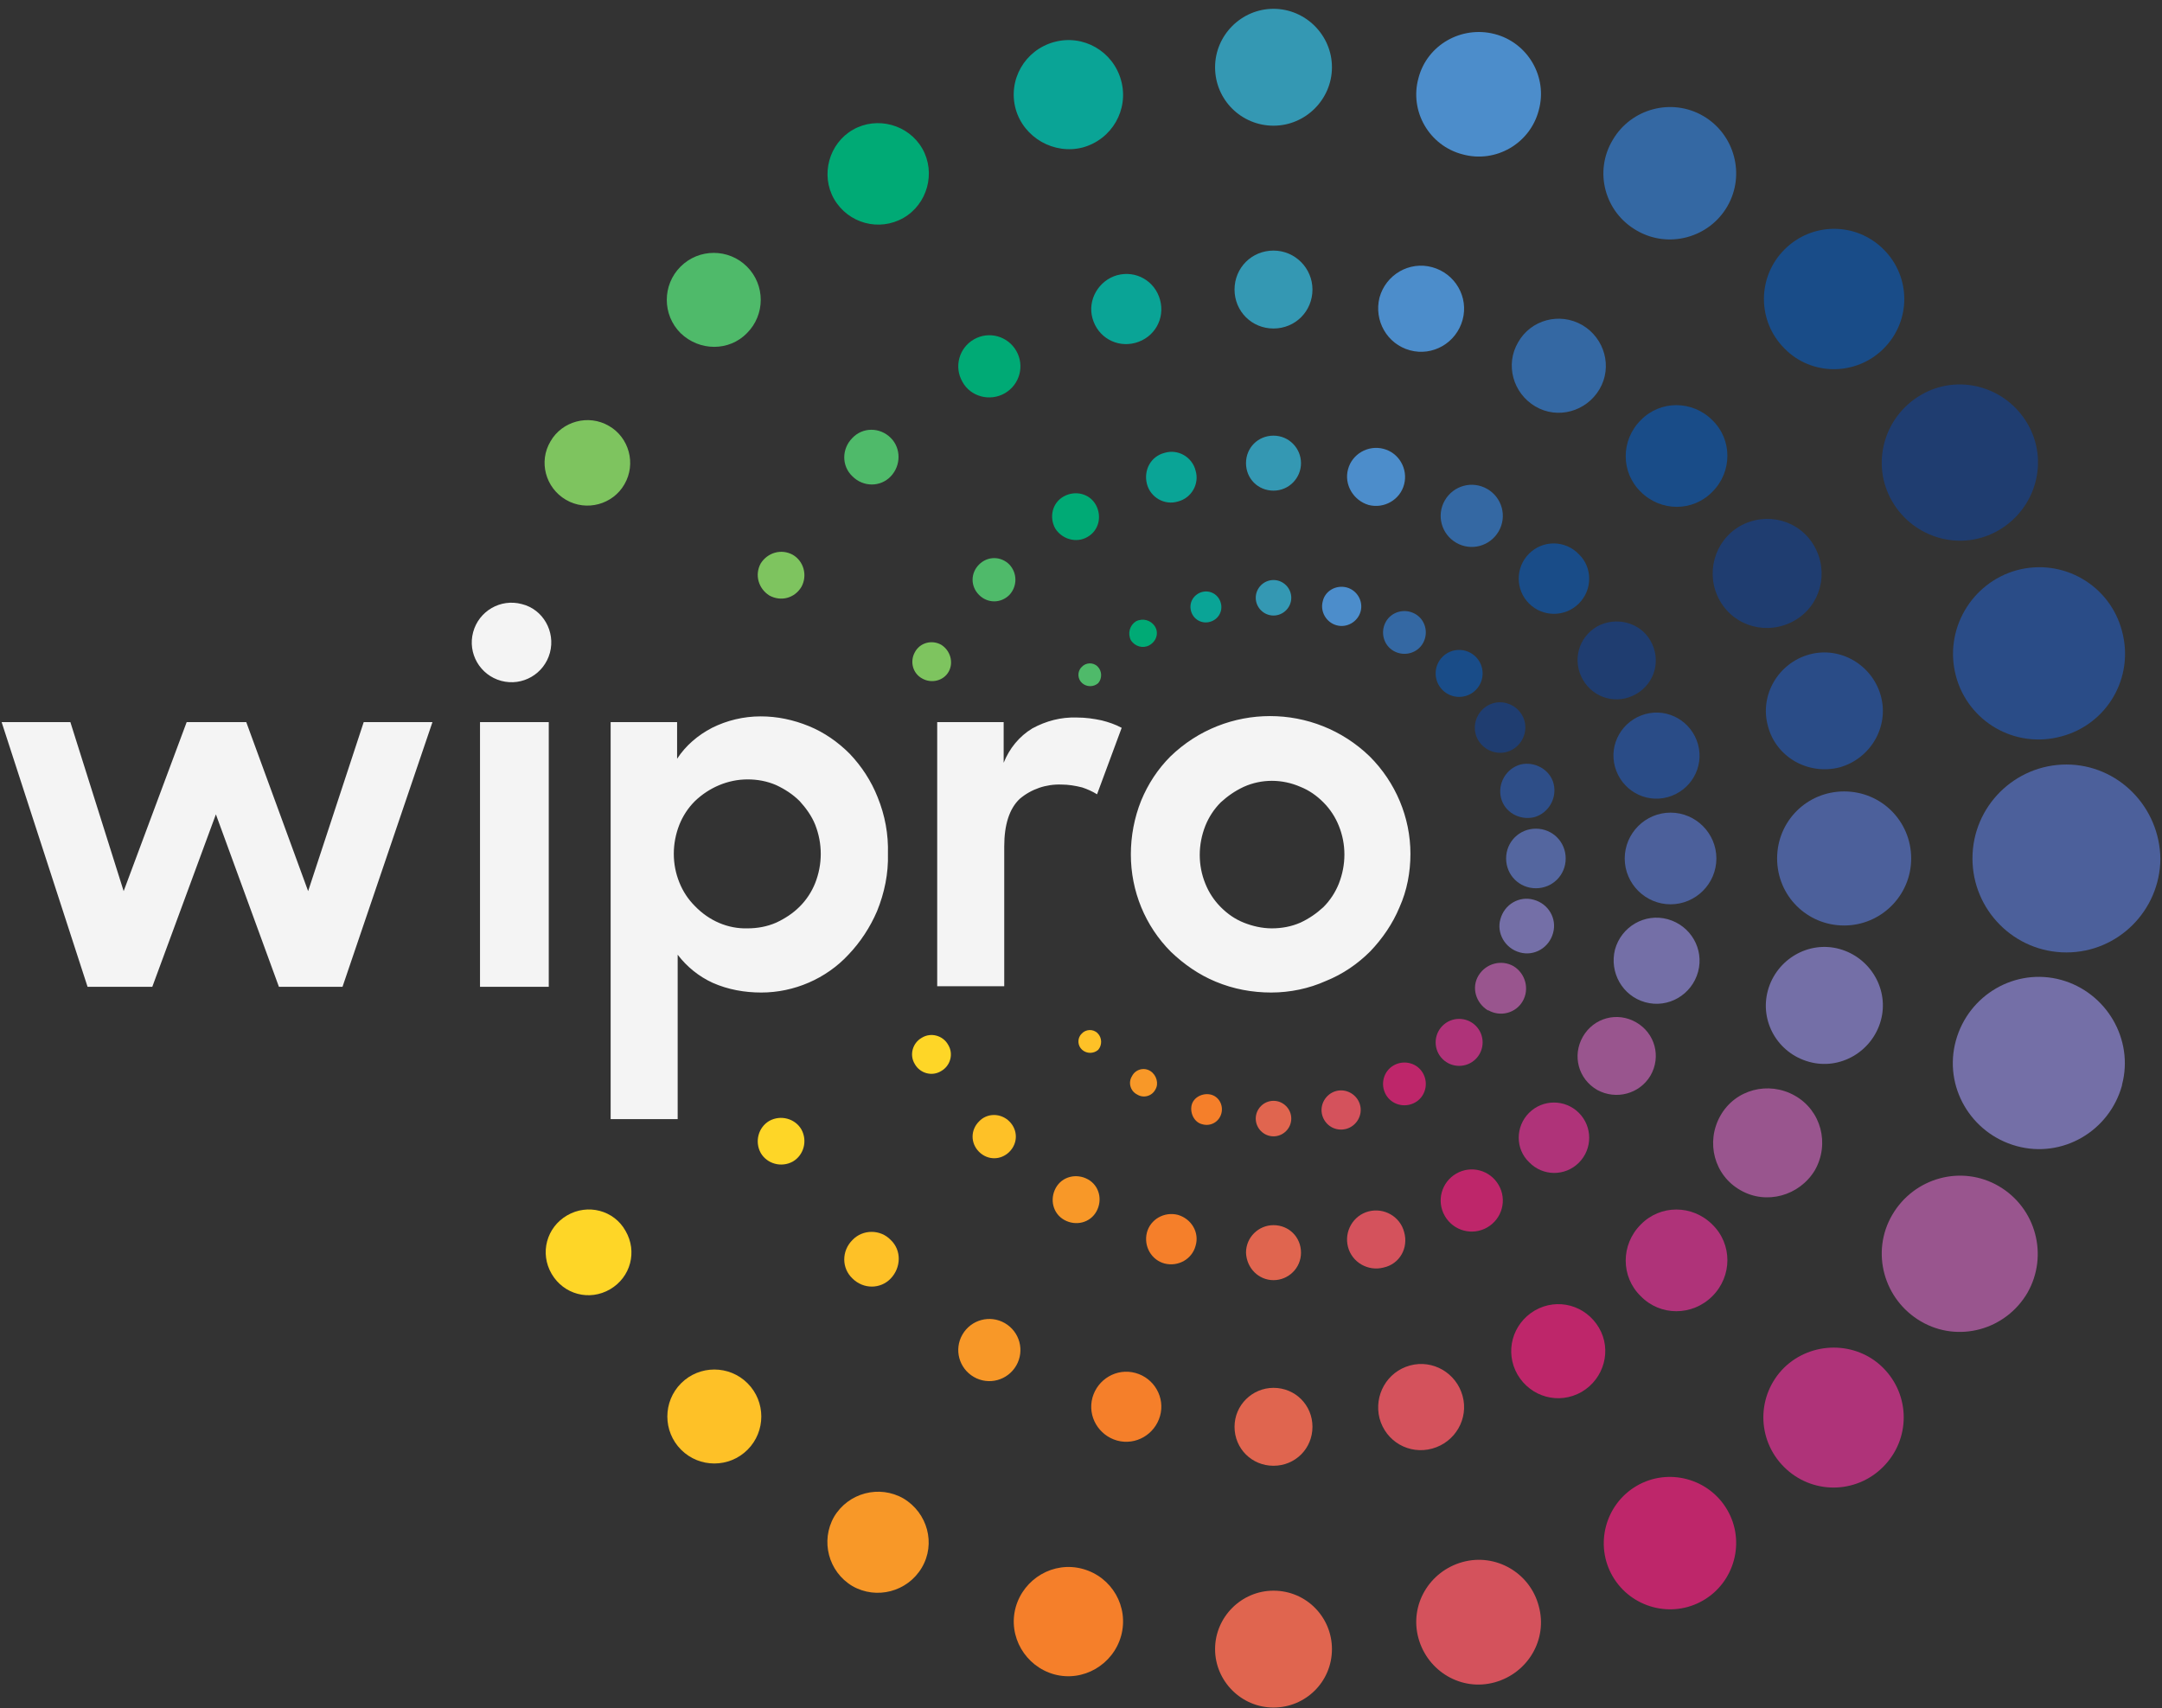 <svg width="224" height="177" viewBox="0 0 224 177" fill="none" xmlns="http://www.w3.org/2000/svg">
<rect x="0" y="0" width="224" height="177" fill="#333333" stroke="none"/>
<g style="mix-blend-mode:luminosity" clip-path="url(#clip0_8698_6550)">
<path d="M202.641 70.007C203.887 74.756 208.755 77.605 213.563 76.299C218.312 75.052 221.161 70.185 219.855 65.377C218.608 60.628 213.741 57.779 208.933 59.085C204.243 60.391 201.394 65.258 202.641 70.007Z" fill="#2A4C87"/>
<path d="M190.592 79.505C193.798 78.614 195.756 75.29 194.866 72.085C193.976 68.879 190.652 66.921 187.446 67.811C184.241 68.701 182.282 72.025 183.172 75.231C184.003 78.436 187.327 80.336 190.592 79.505Z" fill="#2A4C87"/>
<path d="M172.784 82.591C175.158 81.938 176.583 79.504 175.93 77.13C175.277 74.755 172.843 73.331 170.469 73.984C168.094 74.637 166.67 77.07 167.323 79.445C167.976 81.819 170.409 83.244 172.784 82.591Z" fill="#2A4C87"/>
<path d="M158.955 84.668C160.439 84.253 161.329 82.709 160.973 81.225C160.617 79.742 159.014 78.851 157.53 79.207C156.046 79.623 155.156 81.166 155.512 82.65C155.868 84.134 157.411 85.025 158.955 84.668Z" fill="#2E4E88"/>
<path d="M196.054 51.962C198.309 55.82 203.236 57.185 207.094 54.929C210.953 52.674 212.318 47.747 210.062 43.889C207.807 40.03 202.88 38.665 199.022 40.921C195.163 43.176 193.798 48.103 196.054 51.962Z" fill="#1F3D70"/>
<path d="M178.187 62.231C179.73 64.961 183.173 65.852 185.903 64.308C188.634 62.765 189.524 59.322 187.981 56.592C186.437 53.861 182.995 52.971 180.264 54.514C177.593 56.057 176.643 59.5 178.187 62.231Z" fill="#1F3D70"/>
<path d="M165.483 64.901C163.524 66.029 162.871 68.463 163.999 70.422C165.127 72.38 167.561 73.034 169.52 71.906C171.478 70.778 172.131 68.344 171.003 66.385C169.935 64.486 167.442 63.833 165.483 64.901Z" fill="#1F3D70"/>
<path d="M154.145 73.094C152.898 73.806 152.423 75.409 153.135 76.655C153.848 77.902 155.45 78.376 156.697 77.664C157.944 76.952 158.418 75.349 157.706 74.103C156.994 72.856 155.391 72.381 154.145 73.094Z" fill="#1F3D70"/>
<path d="M195.162 36.113C198.011 33.264 198.011 28.693 195.162 25.844C192.313 22.995 187.742 22.995 184.893 25.844C182.044 28.693 182.044 33.264 184.893 36.113C187.683 38.962 192.313 38.962 195.162 36.113Z" fill="#194C88"/>
<path d="M177.414 43.534C175.336 41.456 172.012 41.456 169.994 43.534C167.916 45.611 167.916 48.935 169.994 50.954C172.071 53.031 175.395 53.031 177.414 50.954C179.491 48.876 179.491 45.552 177.414 43.534Z" fill="#194C88"/>
<path d="M158.42 57.364C156.995 58.788 156.995 61.103 158.42 62.528C159.845 63.953 162.16 63.953 163.584 62.528C165.009 61.103 165.009 58.788 163.584 57.423C162.16 55.939 159.845 55.939 158.42 57.364Z" fill="#194C88"/>
<path d="M149.456 71.491C150.406 72.441 151.95 72.441 152.899 71.491C153.849 70.541 153.849 68.998 152.899 68.048C151.95 67.099 150.406 67.099 149.456 68.048C148.507 68.998 148.507 70.541 149.456 71.491Z" fill="#194C88"/>
<path d="M169.579 23.885C172.844 25.785 177.058 24.657 178.958 21.392C180.857 18.127 179.729 13.913 176.465 12.013C173.2 10.114 168.985 11.242 167.086 14.506C165.127 17.771 166.255 21.986 169.579 23.885Z" fill="#3468A3"/>
<path d="M157.291 35.46C155.925 37.775 156.756 40.743 159.071 42.108C161.386 43.474 164.354 42.642 165.72 40.328C167.085 38.012 166.254 35.044 163.939 33.679C161.564 32.314 158.596 33.145 157.291 35.46Z" fill="#3468A3"/>
<path d="M154.087 50.657C152.544 49.766 150.585 50.3 149.695 51.844C148.804 53.387 149.339 55.346 150.882 56.236C152.425 57.127 154.384 56.593 155.274 55.049C156.165 53.506 155.631 51.547 154.087 50.657Z" fill="#3468A3"/>
<path d="M146.608 63.596C145.54 63.003 144.174 63.359 143.581 64.427C142.987 65.496 143.343 66.861 144.412 67.455C145.48 68.048 146.846 67.692 147.439 66.624C148.033 65.555 147.677 64.19 146.608 63.596Z" fill="#3468A3"/>
<path d="M151.533 15.991C154.976 16.941 158.538 14.863 159.428 11.42C160.378 7.977 158.3 4.416 154.858 3.526C151.415 2.635 147.853 4.653 146.963 8.096C146.013 11.539 148.091 15.101 151.533 15.991Z" fill="#4C8DCB"/>
<path d="M146.074 36.291C148.448 36.944 150.882 35.519 151.535 33.145C152.188 30.771 150.763 28.337 148.389 27.684C146.014 27.031 143.58 28.456 142.927 30.83C142.334 33.204 143.699 35.638 146.074 36.291Z" fill="#4C8DCB"/>
<path d="M141.799 52.318C143.402 52.734 145.064 51.784 145.479 50.181C145.895 48.578 144.945 46.916 143.342 46.501C141.74 46.085 140.077 47.035 139.662 48.638C139.246 50.181 140.196 51.843 141.799 52.318Z" fill="#4C8DCB"/>
<path d="M137.05 62.29C136.753 63.359 137.406 64.487 138.475 64.783C139.543 65.08 140.671 64.427 140.968 63.359C141.265 62.29 140.612 61.163 139.543 60.866C138.416 60.569 137.288 61.222 137.05 62.29Z" fill="#4C8DCB"/>
<path d="M131.945 13.022C135.269 13.022 138 10.292 138 6.968C138 3.644 135.269 0.913 131.945 0.913C128.621 0.913 125.891 3.644 125.891 6.968C125.891 10.351 128.621 13.022 131.945 13.022Z" fill="#3498B3"/>
<path d="M131.945 25.962C129.689 25.962 127.908 27.743 127.908 29.998C127.908 32.254 129.689 34.035 131.945 34.035C134.2 34.035 135.981 32.254 135.981 29.998C135.981 27.802 134.2 25.962 131.945 25.962Z" fill="#3498B3"/>
<path d="M134.794 47.985C134.794 46.442 133.548 45.136 131.945 45.136C130.342 45.136 129.096 46.382 129.096 47.985C129.096 49.588 130.342 50.834 131.945 50.834C133.548 50.834 134.794 49.528 134.794 47.985Z" fill="#3498B3"/>
<path d="M131.946 60.094C130.937 60.094 130.105 60.925 130.105 61.934C130.105 62.943 130.937 63.774 131.946 63.774C132.955 63.774 133.786 62.943 133.786 61.934C133.786 60.925 132.955 60.094 131.946 60.094Z" fill="#3498B3"/>
<path d="M112.179 15.278C115.206 14.447 116.987 11.36 116.156 8.333C115.325 5.305 112.238 3.525 109.211 4.356C106.183 5.187 104.402 8.273 105.233 11.301C106.065 14.268 109.211 16.049 112.179 15.278Z" fill="#0AA496"/>
<path d="M113.187 32.967C113.721 34.926 115.68 36.054 117.639 35.52C119.598 34.985 120.726 33.027 120.191 31.068C119.657 29.109 117.698 27.981 115.739 28.515C113.84 29.049 112.653 31.068 113.187 32.967Z" fill="#0AA496"/>
<path d="M118.827 50.122C119.183 51.547 120.667 52.378 122.032 51.962C123.457 51.606 124.288 50.122 123.872 48.757C123.516 47.332 122.032 46.501 120.667 46.917C119.242 47.273 118.47 48.697 118.827 50.122Z" fill="#0AA496"/>
<path d="M123.397 63.299C123.634 64.189 124.524 64.664 125.355 64.427C126.246 64.189 126.721 63.299 126.483 62.468C126.246 61.578 125.355 61.103 124.524 61.34C123.693 61.578 123.159 62.409 123.397 63.299Z" fill="#0AA496"/>
<path d="M93.599 22.579C96.092 21.154 96.982 17.89 95.558 15.397C94.133 12.903 90.868 12.013 88.375 13.438C85.882 14.862 84.992 18.127 86.416 20.62C87.9 23.173 91.106 24.004 93.599 22.579Z" fill="#00AA75"/>
<path d="M104.107 40.743C105.65 39.853 106.184 37.894 105.294 36.351C104.404 34.807 102.445 34.273 100.901 35.163C99.358 36.054 98.824 38.013 99.714 39.556C100.545 41.099 102.563 41.634 104.107 40.743Z" fill="#00AA75"/>
<path d="M112.653 55.642C113.84 54.989 114.196 53.505 113.544 52.318C112.891 51.131 111.407 50.775 110.219 51.428C109.032 52.081 108.676 53.565 109.329 54.752C110.041 55.88 111.525 56.295 112.653 55.642Z" fill="#00AA75"/>
<path d="M119.659 64.902C119.243 64.249 118.412 64.011 117.7 64.368C117.047 64.783 116.809 65.614 117.165 66.326C117.581 66.979 118.412 67.217 119.065 66.861C119.837 66.445 120.074 65.555 119.659 64.902Z" fill="#00AA75"/>
<path d="M77.394 34.511C79.294 32.611 79.294 29.524 77.394 27.625C75.495 25.725 72.408 25.725 70.509 27.625C68.609 29.524 68.609 32.611 70.509 34.511C72.468 36.41 75.554 36.41 77.394 34.511Z" fill="#4FBA6A"/>
<path d="M92.294 45.373C91.166 44.245 89.385 44.245 88.317 45.373C87.189 46.501 87.189 48.282 88.317 49.35C89.444 50.478 91.225 50.478 92.294 49.35C93.362 48.222 93.362 46.442 92.294 45.373Z" fill="#4FBA6A"/>
<path d="M104.581 58.491C103.691 57.601 102.326 57.601 101.435 58.491C100.545 59.381 100.545 60.747 101.435 61.637C102.326 62.528 103.691 62.528 104.581 61.637C105.412 60.747 105.412 59.381 104.581 58.491Z" fill="#4FBA6A"/>
<path d="M113.722 69.057C113.247 68.582 112.476 68.642 112.06 69.117C111.585 69.592 111.645 70.363 112.12 70.779C112.595 71.194 113.307 71.194 113.782 70.779C114.197 70.304 114.197 69.532 113.722 69.057Z" fill="#4FBA6A"/>
<path d="M58.638 51.784C60.775 53.031 63.505 52.259 64.693 50.181C65.939 48.044 65.168 45.314 63.09 44.127C60.953 42.88 58.222 43.652 57.035 45.729C55.789 47.807 56.501 50.538 58.638 51.784Z" fill="#7EC45F"/>
<path d="M82.142 57.482C80.955 56.829 79.53 57.245 78.818 58.373C78.165 59.56 78.581 60.984 79.709 61.697C80.896 62.35 82.32 61.993 83.033 60.806C83.686 59.619 83.27 58.135 82.142 57.482Z" fill="#7EC45F"/>
<path d="M97.518 66.802C96.568 66.267 95.321 66.564 94.787 67.573C94.253 68.523 94.55 69.77 95.559 70.304C96.508 70.838 97.755 70.541 98.289 69.592C98.823 68.642 98.467 67.395 97.518 66.802Z" fill="#7EC45F"/>
<path d="M214.098 79.208C208.756 79.208 204.363 83.541 204.363 88.943C204.363 94.285 208.696 98.678 214.098 98.678C219.441 98.678 223.774 94.345 223.833 89.002C223.774 83.601 219.441 79.208 214.098 79.208Z" fill="#4C609B"/>
<path d="M198.013 88.942C198.013 85.084 194.926 81.997 191.068 81.997C187.21 81.997 184.123 85.084 184.123 88.942C184.123 92.8 187.21 95.887 191.068 95.887C194.867 95.887 198.013 92.8 198.013 88.942Z" fill="#4C609B"/>
<path d="M173.083 84.194C170.471 84.194 168.334 86.331 168.334 88.943C168.334 91.555 170.471 93.692 173.083 93.692C175.695 93.692 177.831 91.555 177.831 88.943C177.831 86.331 175.695 84.194 173.083 84.194Z" fill="#4C609B"/>
<path d="M162.218 88.942C162.218 87.221 160.853 85.856 159.132 85.856C157.41 85.856 156.045 87.221 156.045 88.942C156.045 90.664 157.41 92.029 159.132 92.029C160.853 92.029 162.218 90.664 162.218 88.942Z" fill="#54669F"/>
<path d="M213.565 101.526C208.817 100.22 203.949 103.07 202.643 107.818C201.337 112.567 204.187 117.434 208.935 118.74C213.684 120.046 218.552 117.197 219.858 112.448V112.389C221.104 107.7 218.255 102.832 213.565 101.526Z" fill="#746FA7"/>
<path d="M187.446 110.015C190.652 110.906 193.976 108.947 194.866 105.742C195.757 102.536 193.798 99.212 190.592 98.322C187.387 97.431 184.063 99.39 183.172 102.596C182.282 105.801 184.182 109.125 187.446 110.015Z" fill="#746FA7"/>
<path d="M170.47 103.842C172.844 104.495 175.278 103.07 175.931 100.696C176.584 98.321 175.159 95.888 172.785 95.235C170.411 94.582 167.977 96.006 167.324 98.381C166.73 100.755 168.096 103.189 170.47 103.842Z" fill="#746FA7"/>
<path d="M157.47 98.677C158.954 99.093 160.497 98.202 160.913 96.659C161.328 95.175 160.438 93.632 158.894 93.216C157.41 92.801 155.867 93.691 155.452 95.234C155.036 96.659 155.926 98.262 157.47 98.677Z" fill="#746FA7"/>
<path d="M207.094 122.896C203.236 120.641 198.309 122.006 196.054 125.864C193.798 129.723 195.163 134.649 199.022 136.905C202.88 139.161 207.807 137.796 210.062 133.937C212.259 130.079 210.953 125.152 207.094 122.896Z" fill="#99558E"/>
<path d="M188.041 121.235C189.584 118.504 188.694 115.061 185.963 113.518C183.232 111.974 179.79 112.865 178.246 115.595C176.703 118.326 177.593 121.769 180.324 123.312C182.995 124.855 186.438 123.906 188.041 121.235Z" fill="#99558E"/>
<path d="M171.003 111.44C172.131 109.482 171.478 107.048 169.52 105.92C167.561 104.792 165.127 105.445 163.999 107.404C162.871 109.363 163.524 111.797 165.483 112.924C167.442 113.993 169.876 113.34 171.003 111.44Z" fill="#99558E"/>
<path d="M157.767 103.724C158.479 102.478 158.063 100.875 156.817 100.103C155.57 99.391 153.968 99.806 153.196 101.053C152.424 102.3 152.899 103.902 154.146 104.674H154.205C155.452 105.386 157.054 104.971 157.767 103.724Z" fill="#99558E"/>
<path d="M184.834 141.714C181.985 144.563 181.985 149.133 184.834 151.983C187.683 154.832 192.254 154.832 195.103 151.983C197.953 149.133 197.953 144.563 195.103 141.714C192.313 138.924 187.683 138.924 184.834 141.714Z" fill="#AF3379"/>
<path d="M177.414 134.293C179.491 132.215 179.491 128.891 177.414 126.873C175.336 124.795 172.012 124.795 169.994 126.873C167.916 128.95 167.916 132.274 169.994 134.293C172.012 136.37 175.336 136.37 177.414 134.293Z" fill="#AF3379"/>
<path d="M163.584 120.463C165.009 119.039 165.009 116.724 163.584 115.299C162.16 113.874 159.845 113.874 158.42 115.299C156.995 116.724 156.995 119.039 158.42 120.404C159.845 121.888 162.16 121.888 163.584 120.463Z" fill="#AF3379"/>
<path d="M149.456 109.719C150.406 110.668 151.95 110.668 152.899 109.719C153.849 108.769 153.849 107.226 152.899 106.276C151.95 105.326 150.406 105.326 149.456 106.276C148.507 107.226 148.507 108.769 149.456 109.719Z" fill="#AF3379"/>
<path d="M169.579 153.941C166.314 155.841 165.186 160.055 167.086 163.32C168.985 166.585 173.2 167.712 176.464 165.813C179.729 163.913 180.857 159.699 178.957 156.434C177.058 153.169 172.843 152.042 169.579 153.941Z" fill="#BE266A"/>
<path d="M165.661 137.558C164.296 135.243 161.387 134.412 159.013 135.777C156.698 137.142 155.867 140.051 157.232 142.425C158.597 144.74 161.506 145.571 163.88 144.206C166.195 142.841 167.026 139.873 165.661 137.558Z" fill="#BE266A"/>
<path d="M154.087 127.17C155.631 126.28 156.165 124.321 155.274 122.777C154.384 121.234 152.425 120.7 150.882 121.59C149.339 122.481 148.804 124.439 149.695 125.983C150.585 127.526 152.544 128.06 154.087 127.17Z" fill="#BE266A"/>
<path d="M144.412 110.371C143.343 110.965 142.987 112.33 143.581 113.398C144.174 114.467 145.54 114.823 146.608 114.229C147.677 113.636 148.033 112.27 147.439 111.202C146.846 110.133 145.48 109.777 144.412 110.371Z" fill="#BE266A"/>
<path d="M151.533 161.837C148.091 162.787 146.013 166.289 146.963 169.732C147.913 173.174 151.415 175.252 154.858 174.302C158.3 173.352 160.378 169.85 159.428 166.407C158.538 162.965 154.976 160.887 151.533 161.837Z" fill="#D4525C"/>
<path d="M148.389 150.083C150.763 149.43 152.188 146.996 151.535 144.622C150.882 142.248 148.448 140.823 146.074 141.476C143.699 142.129 142.334 144.563 142.927 146.937C143.58 149.371 146.014 150.736 148.389 150.083Z" fill="#D4525C"/>
<path d="M145.479 127.646C145.064 126.043 143.402 125.093 141.799 125.509C140.196 125.924 139.246 127.586 139.662 129.189C140.077 130.792 141.74 131.741 143.342 131.326C145.004 130.97 145.954 129.308 145.479 127.646Z" fill="#D4525C"/>
<path d="M140.909 114.467C140.613 113.399 139.485 112.746 138.416 113.042C137.348 113.339 136.695 114.467 136.992 115.536C137.288 116.604 138.357 117.257 139.485 116.96C140.553 116.663 141.206 115.536 140.909 114.467Z" fill="#D4525C"/>
<path d="M131.945 164.804C128.621 164.804 125.891 167.534 125.891 170.858C125.891 174.182 128.621 176.913 131.945 176.913C135.269 176.913 138 174.242 138 170.858C138 167.534 135.329 164.804 131.945 164.804Z" fill="#E0654F"/>
<path d="M127.908 147.826C127.908 150.082 129.689 151.863 131.945 151.863C134.2 151.863 135.981 150.082 135.981 147.826C135.981 145.571 134.2 143.79 131.945 143.79C129.748 143.79 127.908 145.571 127.908 147.826Z" fill="#E0654F"/>
<path d="M131.945 132.632C133.488 132.632 134.794 131.386 134.794 129.783C134.794 128.18 133.548 126.934 131.945 126.934C130.402 126.934 129.096 128.18 129.096 129.783C129.155 131.386 130.402 132.632 131.945 132.632Z" fill="#E0654F"/>
<path d="M131.946 114.052C130.937 114.052 130.105 114.883 130.105 115.892C130.105 116.901 130.937 117.732 131.946 117.732C132.955 117.732 133.786 116.901 133.786 115.892C133.786 114.883 132.955 114.052 131.946 114.052Z" fill="#E0654F"/>
<path d="M112.178 162.548C109.151 161.717 106.064 163.557 105.233 166.525C104.402 169.552 106.242 172.639 109.21 173.47C112.238 174.301 115.324 172.461 116.155 169.493C116.986 166.466 115.206 163.379 112.178 162.548Z" fill="#F57F2A"/>
<path d="M117.639 142.247C115.68 141.712 113.721 142.9 113.187 144.799C112.653 146.758 113.84 148.717 115.739 149.251C117.698 149.785 119.657 148.598 120.191 146.699C120.726 144.799 119.598 142.781 117.639 142.247Z" fill="#F57F2A"/>
<path d="M122.032 125.865C120.607 125.509 119.183 126.34 118.827 127.705C118.47 129.129 119.302 130.554 120.667 130.91C122.091 131.266 123.516 130.435 123.872 129.07C124.288 127.705 123.457 126.28 122.032 125.865Z" fill="#F57F2A"/>
<path d="M126.544 115.357C126.781 114.467 126.247 113.577 125.416 113.399C124.585 113.22 123.635 113.695 123.457 114.526C123.279 115.357 123.754 116.307 124.585 116.485C125.416 116.723 126.306 116.248 126.544 115.357Z" fill="#F57F2A"/>
<path d="M93.6 155.248C91.107 153.823 87.901 154.654 86.417 157.147C84.993 159.64 85.824 162.845 88.317 164.329C90.81 165.754 94.015 164.923 95.499 162.43C96.983 159.937 96.093 156.731 93.6 155.248Z" fill="#F89828"/>
<path d="M104.107 137.083C102.563 136.193 100.605 136.727 99.714 138.271C98.824 139.814 99.358 141.773 100.901 142.663C102.445 143.554 104.404 143.019 105.294 141.476C106.184 139.933 105.65 137.974 104.107 137.083Z" fill="#F89828"/>
<path d="M110.278 126.399C111.465 127.052 112.949 126.696 113.602 125.509C114.255 124.321 113.899 122.837 112.712 122.185C111.525 121.532 110.041 121.888 109.388 123.075C108.735 124.262 109.091 125.746 110.278 126.399Z" fill="#F89828"/>
<path d="M119.182 110.964C118.529 110.549 117.639 110.786 117.283 111.498C116.867 112.151 117.105 113.042 117.817 113.398C118.47 113.813 119.36 113.576 119.716 112.864C120.072 112.27 119.835 111.38 119.182 110.964Z" fill="#F89828"/>
<path d="M70.567 143.316C68.668 145.216 68.668 148.302 70.567 150.202C72.467 152.101 75.553 152.101 77.453 150.202C79.352 148.302 79.352 145.216 77.453 143.316C75.553 141.417 72.467 141.417 70.567 143.316Z" fill="#FEC127"/>
<path d="M88.317 128.476C87.189 129.604 87.189 131.384 88.317 132.453C89.444 133.581 91.225 133.581 92.294 132.453C93.362 131.325 93.421 129.544 92.294 128.476C91.225 127.348 89.385 127.348 88.317 128.476Z" fill="#FEC127"/>
<path d="M101.435 116.188C100.545 117.079 100.545 118.444 101.435 119.334C102.326 120.225 103.691 120.225 104.581 119.334C105.472 118.444 105.472 117.079 104.581 116.188C103.691 115.298 102.266 115.298 101.435 116.188Z" fill="#FEC127"/>
<path d="M113.722 107.048C113.247 106.573 112.476 106.632 112.06 107.107C111.585 107.582 111.645 108.353 112.12 108.769C112.595 109.185 113.307 109.185 113.782 108.769C114.197 108.294 114.197 107.522 113.722 107.048Z" fill="#FEC127"/>
<path d="M58.755 125.923C56.618 127.169 55.906 129.841 57.152 131.978C58.399 134.115 61.07 134.827 63.207 133.58C65.344 132.334 66.056 129.663 64.81 127.526C63.623 125.389 60.892 124.676 58.755 125.923Z" fill="#FED627"/>
<path d="M79.709 116.13C78.581 116.783 78.165 118.267 78.818 119.454C79.471 120.582 80.955 120.997 82.142 120.344C83.27 119.691 83.686 118.207 83.033 117.02C82.38 115.892 80.896 115.477 79.709 116.13Z" fill="#FED627"/>
<path d="M95.499 107.523C94.549 108.057 94.193 109.303 94.786 110.253C95.32 111.203 96.567 111.559 97.517 110.965C98.467 110.431 98.823 109.185 98.229 108.235C97.695 107.285 96.448 106.929 95.499 107.523Z" fill="#FED627"/>
<path d="M49.733 74.815H56.856V102.239H49.733V74.815ZM54.066 62.587C51.87 61.993 49.614 63.299 49.021 65.495C48.427 67.692 49.733 69.947 51.929 70.541C54.126 71.134 56.381 69.828 56.975 67.632C57.568 65.436 56.262 63.121 54.066 62.587ZM78.878 102.832C77.157 102.832 75.435 102.535 73.833 101.823C72.408 101.17 71.162 100.161 70.212 98.914V115.951H63.267V74.815H70.153V78.614C71.043 77.248 72.289 76.18 73.773 75.408C75.317 74.636 77.038 74.221 78.819 74.221C80.54 74.221 82.202 74.577 83.805 75.23C85.408 75.883 86.832 76.892 88.02 78.079C89.266 79.385 90.275 80.929 90.928 82.591C91.7 84.49 92.056 86.449 91.997 88.467C92.056 90.485 91.641 92.504 90.869 94.403C90.156 96.065 89.147 97.609 87.901 98.914C85.586 101.408 82.262 102.832 78.878 102.832ZM77.454 96.184C78.463 96.184 79.472 96.006 80.422 95.59C81.312 95.175 82.143 94.641 82.855 93.928C83.568 93.216 84.102 92.385 84.458 91.495C85.23 89.536 85.23 87.399 84.458 85.44C84.102 84.549 83.508 83.719 82.855 83.006C82.143 82.294 81.312 81.76 80.422 81.344C79.472 80.929 78.463 80.751 77.454 80.751C75.435 80.751 73.477 81.582 71.993 83.006C71.28 83.719 70.746 84.549 70.39 85.44C69.618 87.399 69.618 89.536 70.39 91.435C70.746 92.326 71.28 93.157 71.993 93.869C73.477 95.412 75.435 96.243 77.454 96.184ZM97.102 74.815H103.987V79.029C104.581 77.545 105.59 76.299 106.955 75.468C108.38 74.696 109.923 74.28 111.585 74.34C112.476 74.34 113.307 74.458 114.138 74.636C114.85 74.815 115.562 75.052 116.215 75.408L113.663 82.294C113.188 81.997 112.654 81.76 112.119 81.582C111.407 81.403 110.695 81.285 109.982 81.285C108.38 81.225 106.836 81.76 105.649 82.769C104.581 83.778 104.047 85.44 104.047 87.695V102.179H97.102V74.815ZM131.708 102.832C129.749 102.832 127.79 102.476 125.95 101.704C124.229 100.992 122.685 99.924 121.32 98.618C118.649 95.947 117.165 92.326 117.165 88.527C117.165 86.627 117.521 84.728 118.233 82.947C118.946 81.225 119.955 79.682 121.261 78.376C127.019 72.796 136.16 72.796 141.918 78.376C144.589 81.047 146.132 84.668 146.132 88.467C146.132 90.367 145.776 92.266 145.004 93.988C144.292 95.709 143.224 97.252 141.977 98.558C140.671 99.864 139.128 100.933 137.347 101.645C135.626 102.417 133.667 102.832 131.708 102.832ZM131.767 96.184C132.776 96.184 133.786 96.006 134.735 95.59C135.626 95.175 136.397 94.641 137.11 93.988C137.822 93.275 138.356 92.444 138.712 91.554C139.484 89.595 139.484 87.458 138.712 85.559C138.356 84.668 137.822 83.837 137.11 83.125C136.397 82.413 135.626 81.878 134.735 81.522C132.836 80.691 130.699 80.691 128.859 81.522C127.968 81.938 127.197 82.472 126.484 83.125C125.772 83.837 125.238 84.668 124.882 85.559C124.11 87.517 124.11 89.654 124.882 91.554C125.238 92.444 125.772 93.275 126.484 93.988C127.197 94.7 127.968 95.234 128.859 95.59C129.749 95.947 130.758 96.184 131.767 96.184ZM0.168 74.815H7.291L12.812 92.326L19.341 74.815H25.514L31.925 92.326L37.683 74.815H44.806L35.487 102.239H28.898L22.368 84.371L15.779 102.239H9.072L0.168 74.815Z" fill="#F4F4F4"/>
</g>
<defs>
<clipPath id="clip0_8698_6550">
<rect width="223.665" height="176" fill="white" transform="translate(0.168 0.913)"/>
</clipPath>
</defs>
</svg>
